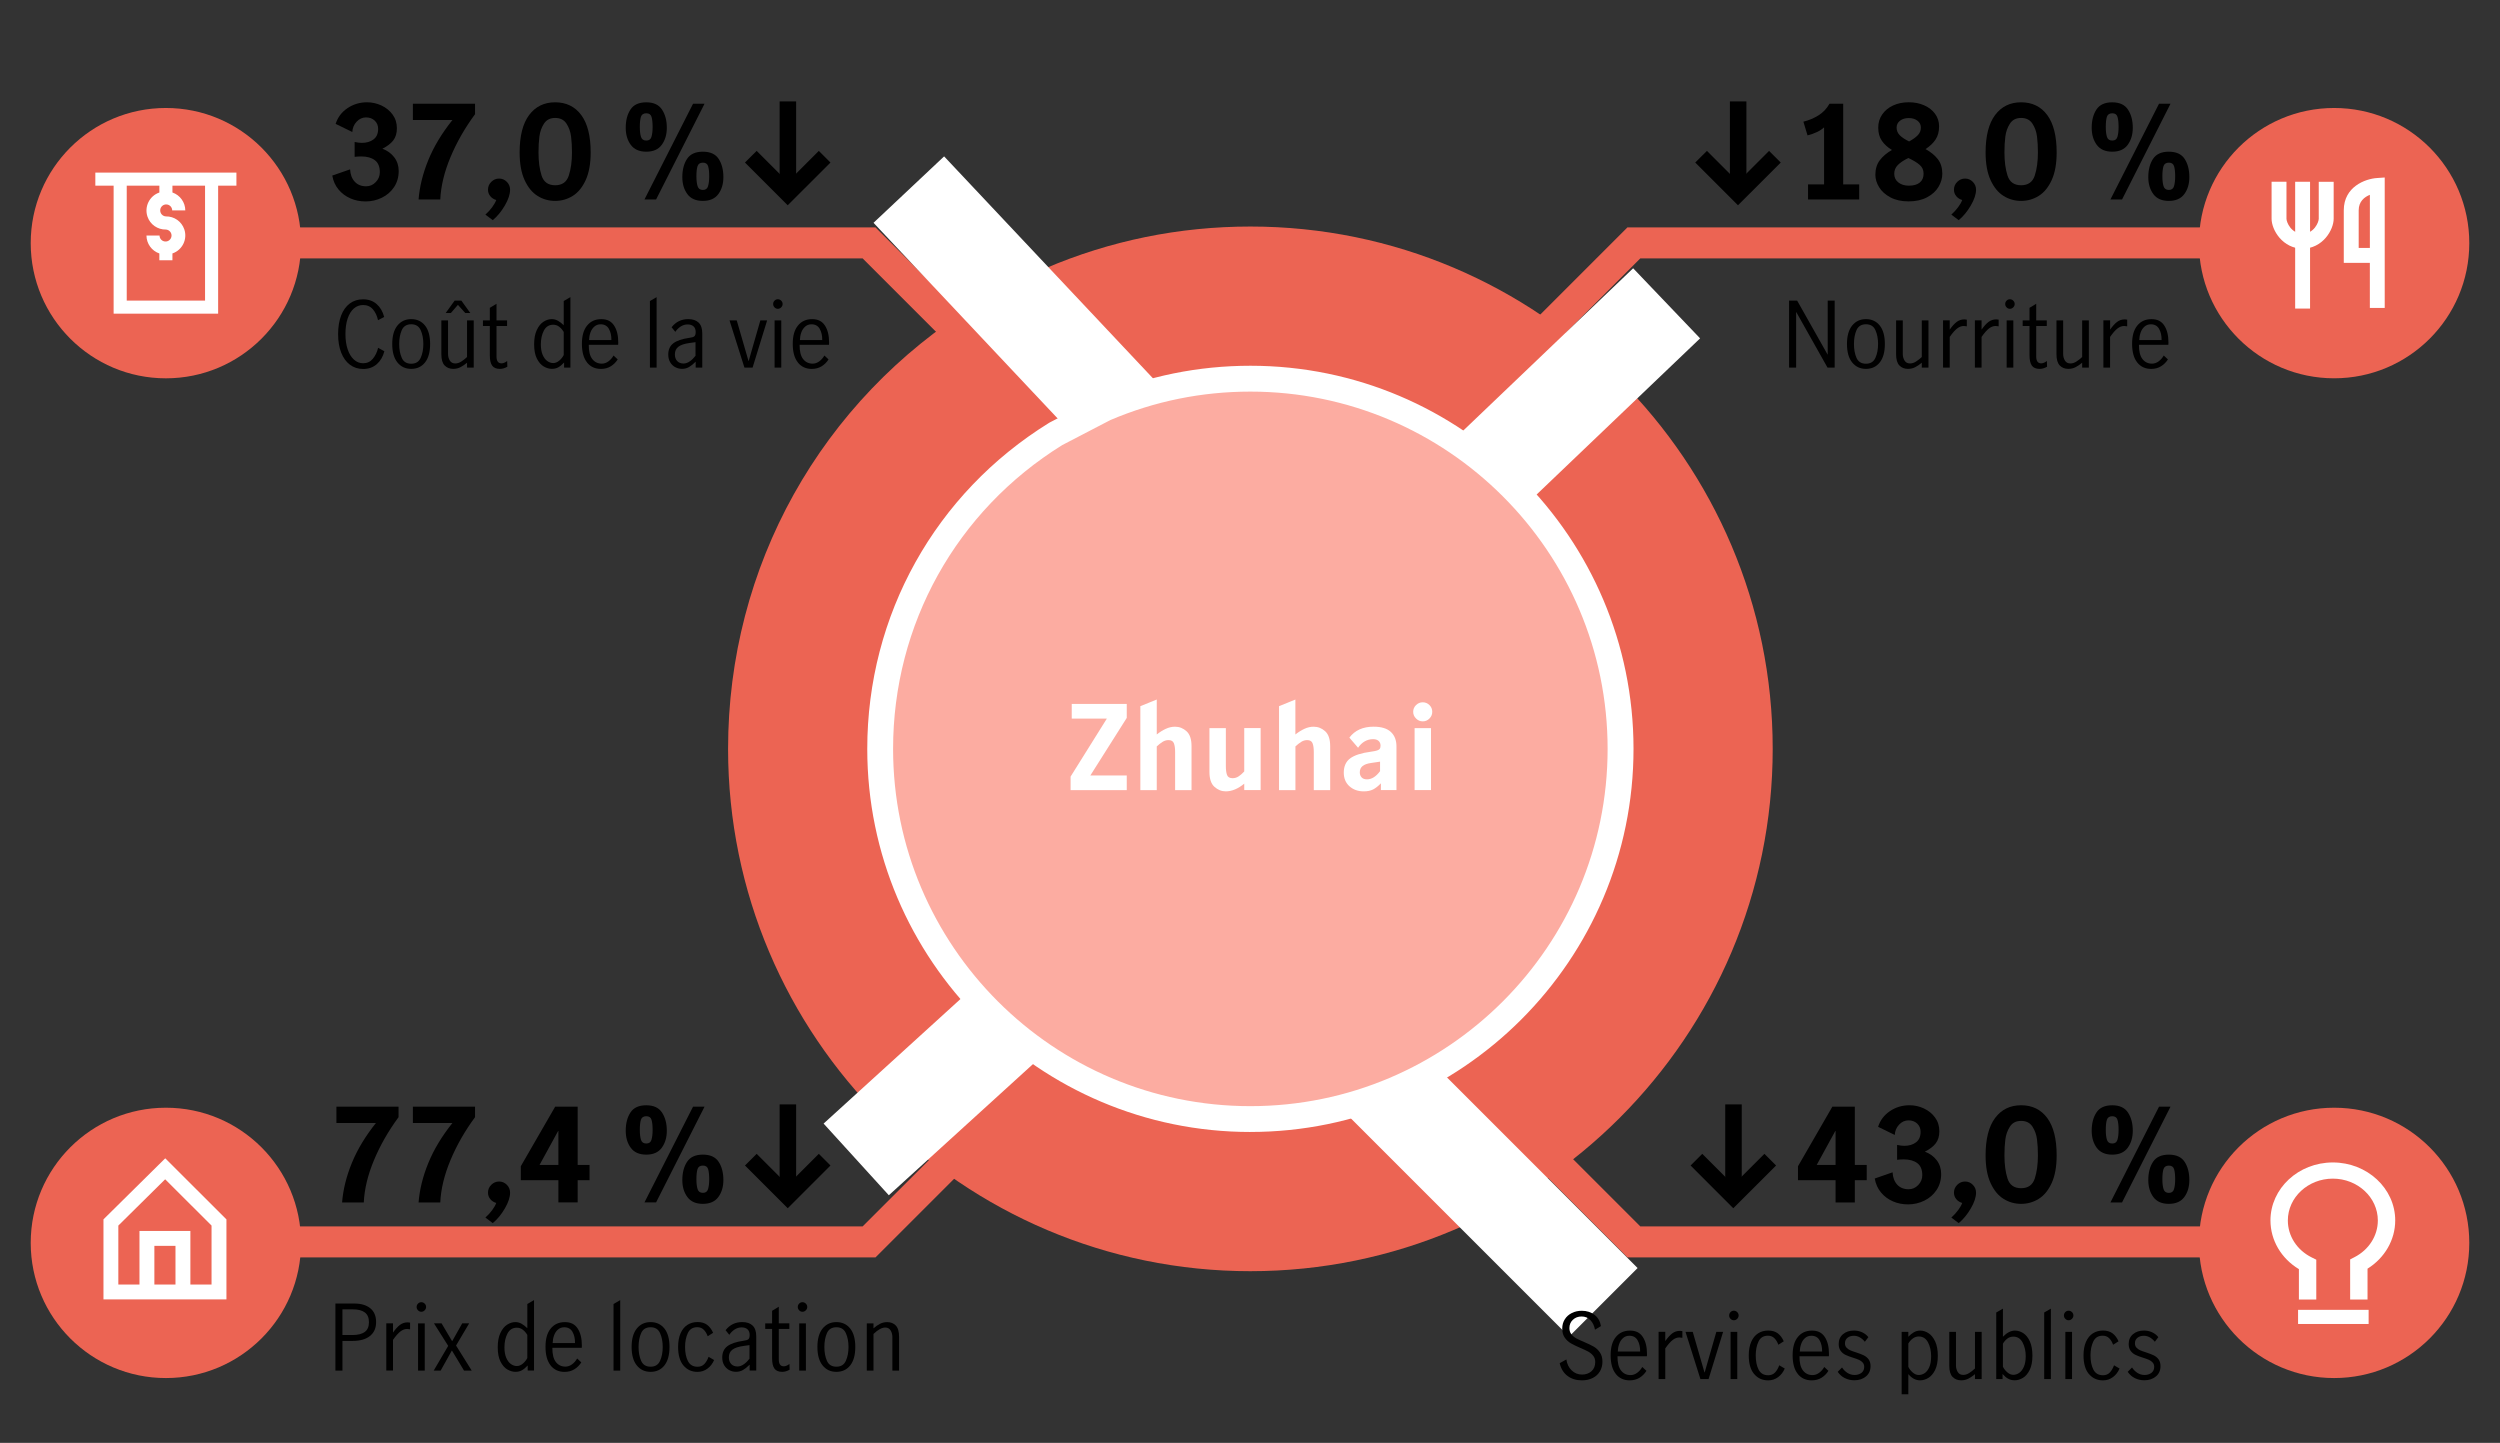<?xml version="1.0" encoding="UTF-8"?><svg id="Chart_4" xmlns="http://www.w3.org/2000/svg" viewBox="0 0 1024 591"><rect x="0" y="0" width="1024" height="591" fill="#333333" stroke="none"/><defs><style>.cls-1{fill:none;}.cls-2{fill:#ec6453;}.cls-3{fill:#fff;}.cls-4{fill:#fcaca1;}</style></defs><path class="cls-2" d="m512.16,520.68c-117.97,0-213.94-95.98-213.94-213.95,0-74.64,37.93-142.68,101.46-182.01l2.5-1.42,25.92-13.35c26.62-11.39,54.9-17.16,84.06-17.16,117.97,0,213.94,95.97,213.94,213.94s-95.97,213.95-213.94,213.95Zm-73.18-329.89c-40.04,25.32-63.91,68.57-63.91,115.94,0,75.59,61.5,137.09,137.09,137.09s137.09-61.5,137.09-137.09-61.5-137.09-137.09-137.09c-18.25,0-35.93,3.51-52.58,10.44l-20.6,10.71Z"/><polygon class="cls-2" points="423.37 175.87 353.35 105.85 68.22 105.85 68.22 93.14 358.61 93.14 432.36 166.89 423.37 175.87"/><polygon class="cls-2" points="358.61 515.03 68.22 515.03 68.22 502.32 353.35 502.32 422.4 433.27 431.39 442.25 358.61 515.03"/><polygon class="cls-2" points="956.99 515.03 666.59 515.03 593.82 442.25 602.8 433.27 671.85 502.32 956.99 502.32 956.99 515.03"/><polygon class="cls-2" points="602.8 174.9 593.82 165.91 666.59 93.14 956.99 93.14 956.99 105.85 671.85 105.85 602.8 174.9"/><rect class="cls-3" x="408.03" y="55.62" width="39.7" height="162.33" transform="translate(22.53 330.38) rotate(-43.26)"/><rect class="cls-3" x="328.5" y="397.7" width="170.57" height="39.7" transform="translate(-173.28 387.15) rotate(-42.3)"/><rect class="cls-3" x="579.94" y="395.98" width="39.7" height="161.03" transform="translate(-161.26 563.68) rotate(-45)"/><path d="m143.33,149.39c-1.54-1.16-2.74-2.81-3.58-4.96-.84-2.15-1.26-4.67-1.26-7.56s.41-5.48,1.24-7.63c.83-2.15,2.01-3.79,3.54-4.93,1.53-1.14,3.35-1.71,5.45-1.71,2.22,0,4.08.65,5.56,1.95s2.51,3.06,3.08,5.28l-2.52,1.33c-.4-1.83-1.1-3.32-2.11-4.48-1.01-1.16-2.35-1.74-4-1.74-1.43,0-2.69.47-3.78,1.41-1.09.94-1.93,2.31-2.54,4.09-.61,1.79-.91,3.93-.91,6.43,0,2.35.3,4.42.91,6.22.6,1.8,1.46,3.2,2.56,4.2,1.1,1,2.35,1.5,3.76,1.5,1.63,0,2.96-.61,3.98-1.83,1.02-1.22,1.75-2.72,2.17-4.5l2.56,1.41c-.57,2.2-1.6,3.96-3.09,5.28-1.5,1.32-3.36,1.98-5.61,1.98-2.05,0-3.85-.58-5.39-1.74Z"/><path d="m162.79,148.46c-1.42-1.75-2.13-4.27-2.13-7.56s.71-5.8,2.13-7.56c1.42-1.75,3.3-2.63,5.65-2.63s4.25.88,5.65,2.63c1.39,1.75,2.09,4.27,2.09,7.56s-.7,5.8-2.09,7.56c-1.4,1.75-3.28,2.63-5.65,2.63s-4.23-.88-5.65-2.63Zm9.52-1.89c.73-1.6,1.09-3.5,1.09-5.67s-.36-4.06-1.09-5.67-2.02-2.41-3.87-2.41-3.17.8-3.87,2.39c-.7,1.59-1.06,3.49-1.06,5.69s.35,4.09,1.06,5.69c.7,1.59,1.99,2.39,3.87,2.39s3.14-.8,3.87-2.41Z"/><path d="m182.13,149.7c-.9-.93-1.35-2.46-1.35-4.61v-13.86h2.74v13.78c0,.99.24,1.88.72,2.67.48.79,1.23,1.19,2.24,1.19.82,0,1.62-.25,2.43-.76s1.6-1.13,2.39-1.87v-15.01h2.74v19.34h-2.74v-2c-.91.76-1.82,1.38-2.7,1.83-.89.46-1.88.69-2.96.69-1.43,0-2.6-.46-3.5-1.39Zm4.09-26.58h2.74l3.67,5.08h-2.07l-3-3.33-2.89,3.33h-2.11l3.67-5.08Z"/><path d="m201.61,149.78c-.66-.88-.98-2.3-.98-4.28v-11.97h-2.82v-2.29h2.82v-5.15l2.74-1.67v6.82h4.33v2.29h-4.33v12.49c0,1.88.68,2.81,2.04,2.81.72,0,1.49-.32,2.33-.96l.07,2.34c-.99.59-2.01.89-3.08.89-1.43,0-2.48-.44-3.13-1.32Z"/><path d="m222.71,150.11c-1.11-.65-2.04-1.73-2.8-3.22-.75-1.5-1.13-3.44-1.13-5.84s.36-4.3,1.08-5.85c.72-1.56,1.63-2.69,2.74-3.41,1.11-.72,2.25-1.08,3.41-1.08.89,0,1.74.23,2.54.68s1.59,1.07,2.35,1.83v-9.93l2.74-1.59v28.86h-2.59v-2.08c-.79.87-1.57,1.51-2.34,1.95-.76.43-1.65.65-2.67.65-1.11,0-2.22-.33-3.34-.98Zm6.36-2.39c.78-.67,1.39-1.43,1.83-2.3v-9.45c-.52-.87-1.14-1.58-1.85-2.13-.72-.56-1.53-.83-2.44-.83-1.73,0-3.01.8-3.84,2.39-.83,1.59-1.24,3.49-1.24,5.69,0,1.65.24,3.06.72,4.2.48,1.15,1.11,2.01,1.89,2.57.78.57,1.6.85,2.46.85s1.69-.33,2.46-1Z"/><path d="m240.46,148.46c-1.41-1.75-2.11-4.3-2.11-7.63s.71-5.73,2.13-7.48c1.42-1.75,3.35-2.63,5.8-2.63s4.09.87,5.24,2.61c1.15,1.74,1.72,4.07,1.72,6.98,0,.4-.01.7-.04.93h-12.04c-.02,2.62.45,4.56,1.43,5.82.98,1.26,2.28,1.89,3.91,1.89.96,0,1.87-.32,2.72-.94.85-.63,1.55-1.43,2.09-2.39l1.7,1.59c-.72,1.16-1.66,2.1-2.82,2.82-1.16.72-2.51,1.08-4.04,1.08-2.4,0-4.3-.88-5.71-2.63Zm8.93-13.78c-.72-1.24-1.84-1.85-3.37-1.85-1.01,0-1.88.32-2.59.95-.72.63-1.25,1.44-1.59,2.43-.35.99-.53,2.01-.56,3.08h9.15c.02-1.83-.32-3.36-1.04-4.6Z"/><path d="m266.21,123.3l2.74-1.59v28.86h-2.74v-27.27Z"/><path d="m276.56,150.39c-.85-.47-1.54-1.14-2.06-2.02s-.78-1.92-.78-3.13c0-2.03.69-3.57,2.08-4.63,1.38-1.06,3.56-1.8,6.52-2.23,1.06-.12,1.77-.34,2.11-.65.35-.31.52-.9.52-1.76,0-1.01-.3-1.78-.89-2.3-.59-.52-1.4-.78-2.41-.78s-1.96.28-2.84.85c-.88.57-1.61,1.3-2.2,2.19l-1.52-1.89c1.73-2.22,4-3.33,6.82-3.33,1.85,0,3.27.48,4.26,1.44.99.96,1.48,2.42,1.48,4.37v14.04h-2.7v-2.41c-.96.96-1.87,1.69-2.72,2.19-.85.49-1.81.74-2.87.74s-1.94-.24-2.8-.71Zm6-2.39c.85-.6,1.62-1.36,2.32-2.28v-5.56h-.07l-2.37.33c-2.1.29-3.63.81-4.58,1.54-.95.73-1.43,1.77-1.43,3.13,0,1.14.32,2.04.94,2.72.63.68,1.5,1.02,2.61,1.02.86,0,1.72-.3,2.58-.91Z"/><path d="m298.81,131.23h2.96l4.82,16.63h.07l4.78-16.63h2.78l-5.96,19.34h-3.34l-6.11-19.34Z"/><path d="m317.25,125.9c-.38-.4-.57-.85-.57-1.37,0-.54.19-1.01.57-1.39.38-.38.83-.57,1.35-.57s.98.19,1.37.57c.39.38.59.85.59,1.39s-.2.97-.59,1.37c-.4.4-.85.59-1.37.59s-.97-.2-1.35-.59Zm.02,5.34h2.74v19.34h-2.74v-19.34Z"/><path d="m326.82,148.46c-1.41-1.75-2.11-4.3-2.11-7.63s.71-5.73,2.13-7.48c1.42-1.75,3.35-2.63,5.8-2.63s4.09.87,5.24,2.61c1.15,1.74,1.72,4.07,1.72,6.98,0,.4-.01.7-.04.93h-12.04c-.02,2.62.45,4.56,1.43,5.82.98,1.26,2.28,1.89,3.91,1.89.96,0,1.87-.32,2.72-.94.85-.63,1.55-1.43,2.09-2.39l1.7,1.59c-.72,1.16-1.66,2.1-2.82,2.82-1.16.72-2.51,1.08-4.04,1.08-2.4,0-4.3-.88-5.71-2.63Zm8.93-13.78c-.72-1.24-1.84-1.85-3.37-1.85-1.01,0-1.88.32-2.59.95-.72.63-1.25,1.44-1.59,2.43-.35.99-.53,2.01-.56,3.08h9.15c.02-1.83-.32-3.36-1.04-4.6Z"/><path d="m145.19,533.93c2.72,0,4.87.64,6.47,1.93,1.59,1.29,2.39,3.18,2.39,5.67s-.84,4.34-2.52,5.69c-1.68,1.35-4.05,2.02-7.11,2.02h-4.15v12.15h-2.89v-27.45h7.82Zm4.21,11.64c1.15-.84,1.72-2.17,1.72-4s-.56-3.13-1.67-3.98c-1.11-.85-2.76-1.28-4.93-1.28h-4.26v10.52h4.04c2.25,0,3.95-.42,5.1-1.26Z"/><path d="m160.97,542.05v3.78c.99-1.41,1.94-2.46,2.85-3.15.91-.69,1.98-1.04,3.19-1.04.32,0,.64.04.96.11v2.74c-.49-.1-.9-.15-1.22-.15-.94,0-1.85.34-2.74,1.02s-1.9,1.83-3.04,3.46v12.56h-2.74v-19.34h2.74Z"/><path d="m171.22,536.71c-.38-.4-.57-.85-.57-1.37,0-.54.19-1.01.57-1.39.38-.38.83-.57,1.35-.57s.98.19,1.37.57c.39.38.59.85.59,1.39s-.2.97-.59,1.37c-.4.4-.85.59-1.37.59s-.97-.2-1.35-.59Zm.02,5.34h2.74v19.34h-2.74v-19.34Z"/><path d="m186.8,551.13l6.41,10.26h-3.15l-4.93-8.19h-.07l-4.56,8.19h-2.85l5.93-10.12-5.82-9.22h3.11l4.3,7.26h.07l4.08-7.26h2.85l-5.37,9.08Z"/><path d="m207.8,560.93c-1.11-.65-2.04-1.73-2.8-3.22-.75-1.5-1.13-3.44-1.13-5.84s.36-4.3,1.08-5.85c.72-1.56,1.63-2.69,2.74-3.41,1.11-.72,2.25-1.08,3.41-1.08.89,0,1.74.23,2.54.68s1.59,1.07,2.35,1.83v-9.93l2.74-1.59v28.86h-2.59v-2.08c-.79.87-1.57,1.51-2.34,1.95-.76.43-1.65.65-2.67.65-1.11,0-2.22-.33-3.34-.98Zm6.36-2.39c.78-.67,1.39-1.43,1.83-2.3v-9.45c-.52-.87-1.14-1.58-1.85-2.13-.72-.56-1.53-.83-2.44-.83-1.73,0-3.01.8-3.84,2.39-.83,1.59-1.24,3.49-1.24,5.69,0,1.65.24,3.06.72,4.2.48,1.15,1.11,2.01,1.89,2.57.78.57,1.6.85,2.46.85s1.69-.33,2.46-1Z"/><path d="m225.55,559.28c-1.41-1.75-2.11-4.3-2.11-7.63s.71-5.73,2.13-7.48c1.42-1.75,3.35-2.63,5.8-2.63s4.09.87,5.24,2.61c1.15,1.74,1.72,4.07,1.72,6.98,0,.4-.01.7-.04.93h-12.04c-.02,2.62.45,4.56,1.43,5.82.98,1.26,2.28,1.89,3.91,1.89.96,0,1.87-.32,2.72-.94.85-.63,1.55-1.43,2.09-2.39l1.7,1.59c-.72,1.16-1.66,2.1-2.82,2.82-1.16.72-2.51,1.08-4.04,1.08-2.4,0-4.3-.88-5.71-2.63Zm8.93-13.78c-.72-1.24-1.84-1.85-3.37-1.85-1.01,0-1.88.32-2.59.95-.72.63-1.25,1.44-1.59,2.43-.35.99-.53,2.01-.56,3.08h9.15c.02-1.83-.32-3.36-1.04-4.6Z"/><path d="m251.3,534.12l2.74-1.59v28.86h-2.74v-27.27Z"/><path d="m260.84,559.28c-1.42-1.75-2.13-4.27-2.13-7.56s.71-5.8,2.13-7.56c1.42-1.75,3.3-2.63,5.65-2.63s4.25.88,5.65,2.63c1.39,1.75,2.09,4.27,2.09,7.56s-.7,5.8-2.09,7.56c-1.4,1.75-3.28,2.63-5.65,2.63s-4.23-.88-5.65-2.63Zm9.52-1.89c.73-1.6,1.09-3.5,1.09-5.67s-.36-4.06-1.09-5.67-2.02-2.41-3.87-2.41-3.17.8-3.87,2.39c-.7,1.59-1.06,3.49-1.06,5.69s.35,4.09,1.06,5.69c.7,1.59,1.99,2.39,3.87,2.39s3.14-.8,3.87-2.41Z"/><path d="m279.94,559.31c-1.46-1.75-2.19-4.29-2.19-7.6,0-2.17.33-4.02,1-5.56s1.6-2.69,2.8-3.47c1.2-.78,2.59-1.17,4.17-1.17s2.92.38,3.93,1.15c1.01.77,1.83,1.85,2.44,3.26l-2.22,1.41c-.37-1.06-.9-1.95-1.59-2.65-.69-.71-1.58-1.06-2.67-1.06-1.83,0-3.12.8-3.87,2.41s-1.13,3.49-1.13,5.67c0,2.35.39,4.29,1.18,5.82.79,1.53,2.1,2.3,3.93,2.3,1.16,0,2.09-.38,2.8-1.13.7-.75,1.28-1.74,1.72-2.95l2.26,1.33c-.62,1.46-1.52,2.63-2.72,3.52s-2.55,1.33-4.06,1.33c-2.4,0-4.32-.88-5.78-2.63Z"/><path d="m298.67,561.2c-.85-.47-1.54-1.14-2.06-2.02s-.78-1.92-.78-3.13c0-2.03.69-3.57,2.08-4.63,1.38-1.06,3.56-1.8,6.52-2.23,1.06-.12,1.77-.34,2.11-.65.35-.31.52-.9.52-1.76,0-1.01-.3-1.78-.89-2.3-.59-.52-1.4-.78-2.41-.78s-1.96.28-2.84.85c-.88.57-1.61,1.3-2.2,2.19l-1.52-1.89c1.73-2.22,4-3.33,6.82-3.33,1.85,0,3.27.48,4.26,1.44.99.96,1.48,2.42,1.48,4.37v14.04h-2.7v-2.41c-.96.96-1.87,1.69-2.72,2.19-.85.49-1.81.74-2.87.74s-1.94-.24-2.8-.71Zm6-2.39c.85-.6,1.62-1.36,2.32-2.28v-5.56h-.07l-2.37.33c-2.1.29-3.63.81-4.58,1.54-.95.73-1.43,1.77-1.43,3.13,0,1.14.32,2.04.94,2.72.63.68,1.5,1.02,2.61,1.02.86,0,1.72-.3,2.58-.91Z"/><path d="m317.23,560.59c-.66-.88-.98-2.3-.98-4.28v-11.97h-2.82v-2.29h2.82v-5.15l2.74-1.67v6.82h4.33v2.29h-4.33v12.49c0,1.88.68,2.81,2.04,2.81.72,0,1.49-.32,2.33-.96l.07,2.34c-.99.59-2.01.89-3.08.89-1.43,0-2.48-.44-3.13-1.32Z"/><path d="m327.34,536.71c-.38-.4-.57-.85-.57-1.37,0-.54.19-1.01.57-1.39.38-.38.83-.57,1.35-.57s.98.19,1.37.57c.39.38.59.85.59,1.39s-.2.97-.59,1.37c-.4.4-.85.59-1.37.59s-.97-.2-1.35-.59Zm.02,5.34h2.74v19.34h-2.74v-19.34Z"/><path d="m336.94,559.28c-1.42-1.75-2.13-4.27-2.13-7.56s.71-5.8,2.13-7.56c1.42-1.75,3.3-2.63,5.65-2.63s4.25.88,5.65,2.63c1.39,1.75,2.09,4.27,2.09,7.56s-.7,5.8-2.09,7.56c-1.4,1.75-3.28,2.63-5.65,2.63s-4.23-.88-5.65-2.63Zm9.52-1.89c.73-1.6,1.09-3.5,1.09-5.67s-.36-4.06-1.09-5.67-2.02-2.41-3.87-2.41-3.17.8-3.87,2.39c-.7,1.59-1.06,3.49-1.06,5.69s.35,4.09,1.06,5.69c.7,1.59,1.99,2.39,3.87,2.39s3.14-.8,3.87-2.41Z"/><path d="m357.78,542.05v2.04c.86-.76,1.75-1.38,2.65-1.85.9-.47,1.9-.7,2.98-.7,1.43,0,2.6.46,3.5,1.39.9.93,1.35,2.48,1.35,4.65v13.82h-2.74v-13.75c0-1.01-.24-1.91-.72-2.7-.48-.79-1.22-1.19-2.2-1.19-1.38,0-2.99.88-4.82,2.63v15.01h-2.74v-19.34h2.74Z"/><path d="m732.81,123.12h3.3l12.45,22.08h.07v-22.08h2.85v27.45h-2.93l-12.78-22.71h-.07v22.71h-2.89v-27.45Z"/><path d="m758.65,148.46c-1.42-1.75-2.13-4.27-2.13-7.56s.71-5.8,2.13-7.56c1.42-1.75,3.3-2.63,5.65-2.63s4.25.88,5.65,2.63c1.39,1.75,2.09,4.27,2.09,7.56s-.7,5.8-2.09,7.56c-1.4,1.75-3.28,2.63-5.65,2.63s-4.23-.88-5.65-2.63Zm9.52-1.89c.73-1.6,1.09-3.5,1.09-5.67s-.36-4.06-1.09-5.67-2.02-2.41-3.87-2.41-3.17.8-3.87,2.39c-.7,1.59-1.05,3.49-1.05,5.69s.35,4.09,1.05,5.69c.71,1.59,2,2.39,3.87,2.39s3.14-.8,3.87-2.41Z"/><path d="m777.99,149.7c-.9-.93-1.35-2.46-1.35-4.61v-13.86h2.74v13.78c0,.99.24,1.88.72,2.67.48.79,1.23,1.19,2.24,1.19.81,0,1.62-.25,2.43-.76.8-.51,1.6-1.13,2.39-1.87v-15.01h2.74v19.34h-2.74v-2c-.91.76-1.81,1.38-2.7,1.83-.89.46-1.88.69-2.96.69-1.43,0-2.6-.46-3.5-1.39Z"/><path d="m798.61,131.23v3.78c.99-1.41,1.94-2.46,2.85-3.15.91-.69,1.98-1.04,3.19-1.04.32,0,.64.04.96.11v2.74c-.49-.1-.9-.15-1.22-.15-.94,0-1.85.34-2.74,1.02s-1.9,1.83-3.04,3.46v12.56h-2.74v-19.34h2.74Z"/><path d="m811.65,131.23v3.78c.99-1.41,1.94-2.46,2.85-3.15.91-.69,1.98-1.04,3.19-1.04.32,0,.64.04.96.11v2.74c-.49-.1-.9-.15-1.22-.15-.94,0-1.85.34-2.74,1.02s-1.9,1.83-3.04,3.46v12.56h-2.74v-19.34h2.74Z"/><path d="m821.9,125.9c-.38-.4-.57-.85-.57-1.37,0-.54.19-1.01.57-1.39s.83-.57,1.35-.57.98.19,1.37.57c.39.38.59.85.59,1.39s-.2.97-.59,1.37c-.4.4-.85.59-1.37.59s-.97-.2-1.35-.59Zm.02,5.34h2.74v19.34h-2.74v-19.34Z"/><path d="m832.27,149.78c-.65-.88-.98-2.3-.98-4.28v-11.97h-2.81v-2.29h2.81v-5.15l2.74-1.67v6.82h4.33v2.29h-4.33v12.49c0,1.88.68,2.81,2.04,2.81.72,0,1.49-.32,2.33-.96l.07,2.34c-.99.59-2.01.89-3.08.89-1.43,0-2.48-.44-3.13-1.32Z"/><path d="m843.68,149.7c-.9-.93-1.35-2.46-1.35-4.61v-13.86h2.74v13.78c0,.99.24,1.88.72,2.67.48.79,1.23,1.19,2.24,1.19.81,0,1.62-.25,2.43-.76.8-.51,1.6-1.13,2.39-1.87v-15.01h2.74v19.34h-2.74v-2c-.91.76-1.82,1.38-2.71,1.83-.89.46-1.88.69-2.96.69-1.43,0-2.6-.46-3.5-1.39Z"/><path d="m864.3,131.23v3.78c.99-1.41,1.94-2.46,2.85-3.15.91-.69,1.97-1.04,3.19-1.04.32,0,.64.04.96.11v2.74c-.5-.1-.9-.15-1.23-.15-.94,0-1.85.34-2.74,1.02s-1.9,1.83-3.04,3.46v12.56h-2.74v-19.34h2.74Z"/><path d="m875.42,148.46c-1.41-1.75-2.11-4.3-2.11-7.63s.71-5.73,2.13-7.48c1.42-1.75,3.35-2.63,5.8-2.63s4.09.87,5.24,2.61c1.15,1.74,1.72,4.07,1.72,6.98,0,.4-.01.7-.04.93h-12.04c-.03,2.62.45,4.56,1.43,5.82.97,1.26,2.28,1.89,3.91,1.89.96,0,1.87-.32,2.72-.94.85-.63,1.55-1.43,2.09-2.39l1.71,1.59c-.72,1.16-1.66,2.1-2.82,2.82s-2.51,1.08-4.04,1.08c-2.4,0-4.3-.88-5.7-2.63Zm8.93-13.78c-.72-1.24-1.84-1.85-3.37-1.85-1.01,0-1.88.32-2.59.95-.72.63-1.25,1.44-1.59,2.43-.35.99-.53,2.01-.56,3.08h9.15c.02-1.83-.32-3.36-1.04-4.6Z"/><path d="m642.04,563.57c-1.61-1.21-2.67-2.95-3.19-5.22l2.74-1.52c.25,1.83.96,3.32,2.15,4.47,1.19,1.15,2.61,1.72,4.26,1.72,1.56,0,2.85-.46,3.87-1.37,1.02-.91,1.54-2.17,1.54-3.78,0-.99-.27-1.83-.81-2.52-.55-.69-1.22-1.26-2.02-1.71-.8-.44-1.88-.95-3.24-1.52-1.61-.69-2.9-1.32-3.89-1.89-.99-.57-1.83-1.34-2.52-2.32-.69-.97-1.04-2.2-1.04-3.69s.35-2.74,1.06-3.85c.7-1.11,1.67-1.97,2.89-2.57,1.22-.61,2.57-.91,4.06-.91,2.05,0,3.79.56,5.22,1.67,1.43,1.11,2.31,2.64,2.63,4.6l-2.44,1.48c-.3-1.61-.92-2.91-1.87-3.91s-2.16-1.5-3.61-1.5-2.62.45-3.57,1.34-1.43,2.02-1.43,3.41c0,.99.26,1.83.8,2.52.53.69,1.2,1.26,2,1.69.8.43,1.88.93,3.24,1.5,1.63.69,2.94,1.32,3.93,1.89.99.57,1.83,1.36,2.52,2.37s1.04,2.27,1.04,3.78-.34,2.8-1.02,3.96-1.65,2.07-2.93,2.72c-1.27.65-2.76.98-4.47.98-2.32,0-4.29-.6-5.89-1.82Z"/><path d="m661.83,562.75c-1.41-1.75-2.11-4.3-2.11-7.63s.71-5.73,2.13-7.48c1.42-1.75,3.35-2.63,5.8-2.63s4.09.87,5.24,2.61c1.15,1.74,1.72,4.07,1.72,6.98,0,.4-.01.7-.04.93h-12.04c-.03,2.62.45,4.56,1.43,5.82.97,1.26,2.28,1.89,3.91,1.89.96,0,1.87-.32,2.72-.94.85-.63,1.55-1.43,2.09-2.39l1.7,1.59c-.72,1.16-1.65,2.1-2.81,2.82-1.16.72-2.51,1.08-4.04,1.08-2.4,0-4.3-.88-5.71-2.63Zm8.93-13.78c-.72-1.24-1.84-1.85-3.37-1.85-1.01,0-1.88.32-2.59.95-.72.63-1.25,1.44-1.59,2.43-.35.99-.53,2.01-.56,3.08h9.15c.02-1.83-.32-3.36-1.04-4.6Z"/><path d="m682.1,545.53v3.78c.99-1.41,1.94-2.46,2.85-3.15.91-.69,1.97-1.04,3.19-1.04.32,0,.64.04.96.11v2.74c-.49-.1-.9-.15-1.22-.15-.94,0-1.85.34-2.74,1.02s-1.9,1.83-3.04,3.46v12.56h-2.74v-19.34h2.74Z"/><path d="m690.39,545.53h2.96l4.81,16.63h.07l4.78-16.63h2.78l-5.96,19.34h-3.34l-6.11-19.34Z"/><path d="m708.83,540.19c-.38-.4-.57-.85-.57-1.37,0-.54.19-1.01.57-1.39s.83-.57,1.35-.57.98.19,1.37.57c.39.38.59.85.59,1.39s-.2.97-.59,1.37c-.4.4-.85.59-1.37.59s-.97-.2-1.35-.59Zm.02,5.34h2.74v19.34h-2.74v-19.34Z"/><path d="m718.48,562.79c-1.46-1.75-2.19-4.29-2.19-7.6,0-2.17.33-4.02,1-5.56s1.6-2.69,2.8-3.47c1.2-.78,2.59-1.17,4.17-1.17s2.92.38,3.93,1.15c1.01.77,1.83,1.85,2.44,3.26l-2.22,1.41c-.37-1.06-.9-1.95-1.59-2.65-.69-.71-1.58-1.06-2.67-1.06-1.83,0-3.12.8-3.87,2.41-.75,1.6-1.13,3.49-1.13,5.67,0,2.35.39,4.29,1.18,5.82.79,1.53,2.1,2.3,3.93,2.3,1.16,0,2.09-.38,2.8-1.13.71-.75,1.28-1.74,1.72-2.95l2.26,1.33c-.62,1.46-1.52,2.63-2.72,3.52-1.2.89-2.55,1.33-4.06,1.33-2.4,0-4.32-.88-5.78-2.63Z"/><path d="m736.37,562.75c-1.41-1.75-2.11-4.3-2.11-7.63s.71-5.73,2.13-7.48c1.42-1.75,3.35-2.63,5.8-2.63s4.09.87,5.24,2.61c1.15,1.74,1.72,4.07,1.72,6.98,0,.4-.01.7-.04.93h-12.04c-.03,2.62.45,4.56,1.43,5.82.97,1.26,2.28,1.89,3.91,1.89.96,0,1.87-.32,2.72-.94.85-.63,1.55-1.43,2.09-2.39l1.7,1.59c-.72,1.16-1.65,2.1-2.81,2.82-1.16.72-2.51,1.08-4.04,1.08-2.4,0-4.3-.88-5.71-2.63Zm8.93-13.78c-.72-1.24-1.84-1.85-3.37-1.85-1.01,0-1.88.32-2.59.95-.72.63-1.25,1.44-1.59,2.43-.35.99-.53,2.01-.56,3.08h9.15c.02-1.83-.32-3.36-1.04-4.6Z"/><path d="m755.68,564.51c-1.16-.58-2.15-1.45-2.96-2.61l1.78-1.78c.59.91,1.33,1.65,2.22,2.22s1.87.85,2.93.85,2.04-.29,2.8-.87c.75-.58,1.13-1.39,1.13-2.43,0-.72-.2-1.31-.61-1.78-.41-.47-.91-.84-1.52-1.11s-1.43-.57-2.47-.89c-1.26-.4-2.28-.78-3.05-1.15-.78-.37-1.44-.91-1.98-1.63-.55-.72-.82-1.66-.82-2.82,0-1.7.59-3.05,1.78-4.04,1.18-.99,2.68-1.48,4.48-1.48,1.19,0,2.29.24,3.32.7,1.03.47,1.88,1.14,2.58,2l-1.44,1.89c-1.34-1.63-2.84-2.45-4.52-2.45-1.04,0-1.9.27-2.59.82-.69.54-1.04,1.3-1.04,2.26,0,.72.2,1.31.61,1.76.41.46.91.82,1.52,1.09s1.43.57,2.46.89c1.28.42,2.32.82,3.09,1.19s1.44.91,1.98,1.63.82,1.65.82,2.81c0,1.75-.63,3.16-1.87,4.2-1.25,1.05-2.84,1.58-4.76,1.58-1.41,0-2.69-.29-3.85-.87Z"/><path d="m781.65,545.53v2c.76-.79,1.53-1.41,2.3-1.85s1.63-.67,2.59-.67c1.16,0,2.29.36,3.39,1.08,1.1.72,2.01,1.85,2.72,3.39.72,1.55,1.08,3.5,1.08,5.87s-.38,4.34-1.13,5.84c-.75,1.49-1.68,2.57-2.78,3.22-1.1.65-2.22.98-3.35.98-1.8,0-3.41-.85-4.82-2.56v8.26h-2.74v-25.56h2.74Zm6.67,16.93c.76-.49,1.4-1.32,1.91-2.46.51-1.15.76-2.65.76-4.5,0-2.17-.43-4.06-1.28-5.67-.85-1.61-2.12-2.41-3.8-2.41-.87,0-1.67.27-2.41.81s-1.36,1.24-1.85,2.08v9.56c.44.89,1.06,1.67,1.83,2.33s1.59,1,2.43,1,1.64-.25,2.41-.74Z"/><path d="m799.78,563.99c-.9-.93-1.35-2.46-1.35-4.61v-13.86h2.74v13.78c0,.99.24,1.88.72,2.67.48.79,1.23,1.19,2.24,1.19.81,0,1.62-.25,2.43-.76.8-.51,1.6-1.13,2.39-1.87v-15.01h2.74v19.34h-2.74v-2c-.91.76-1.81,1.38-2.7,1.83-.89.46-1.88.69-2.96.69-1.43,0-2.6-.46-3.5-1.39Z"/><path d="m822.53,564.72c-.78-.44-1.54-1.09-2.28-1.93v2.08h-2.59v-27.27l2.74-1.59v11.52c1.63-1.68,3.27-2.52,4.93-2.52,1.18,0,2.32.35,3.41,1.05,1.09.71,1.98,1.83,2.69,3.37.7,1.54,1.05,3.5,1.05,5.87s-.37,4.35-1.13,5.85c-.75,1.51-1.68,2.59-2.78,3.24s-2.22.98-3.35.98c-1.01,0-1.91-.22-2.69-.67Zm4.56-2.41c.78-.54,1.41-1.39,1.91-2.54.49-1.15.74-2.58.74-4.28,0-2.12-.43-3.99-1.28-5.6-.85-1.6-2.12-2.41-3.8-2.41-.91,0-1.73.27-2.46.82s-1.33,1.24-1.8,2.08v9.45c.44.87,1.05,1.63,1.83,2.3.78.67,1.59,1,2.43,1s1.65-.27,2.43-.81Z"/><path d="m837.3,537.6l2.74-1.59v28.86h-2.74v-27.27Z"/><path d="m845.95,540.19c-.39-.4-.57-.85-.57-1.37,0-.54.19-1.01.57-1.39.38-.38.83-.57,1.35-.57s.97.19,1.37.57.59.85.59,1.39-.2.97-.59,1.37-.85.59-1.37.59-.97-.2-1.35-.59Zm.02,5.34h2.74v19.34h-2.74v-19.34Z"/><path d="m855.6,562.79c-1.46-1.75-2.19-4.29-2.19-7.6,0-2.17.33-4.02,1-5.56.67-1.53,1.6-2.69,2.8-3.47,1.2-.78,2.59-1.17,4.17-1.17s2.91.38,3.93,1.15c1.01.77,1.83,1.85,2.44,3.26l-2.22,1.41c-.37-1.06-.9-1.95-1.59-2.65-.69-.71-1.58-1.06-2.67-1.06-1.83,0-3.12.8-3.87,2.41-.75,1.6-1.13,3.49-1.13,5.67,0,2.35.4,4.29,1.19,5.82.79,1.53,2.1,2.3,3.93,2.3,1.16,0,2.09-.38,2.8-1.13.7-.75,1.28-1.74,1.72-2.95l2.26,1.33c-.62,1.46-1.52,2.63-2.72,3.52-1.2.89-2.55,1.33-4.06,1.33-2.4,0-4.32-.88-5.78-2.63Z"/><path d="m874.46,564.51c-1.16-.58-2.15-1.45-2.96-2.61l1.78-1.78c.59.91,1.33,1.65,2.22,2.22s1.86.85,2.93.85,2.04-.29,2.8-.87c.75-.58,1.13-1.39,1.13-2.43,0-.72-.2-1.31-.61-1.78-.41-.47-.91-.84-1.52-1.11-.61-.27-1.43-.57-2.47-.89-1.26-.4-2.28-.78-3.05-1.15-.78-.37-1.44-.91-1.98-1.63-.55-.72-.82-1.66-.82-2.82,0-1.7.59-3.05,1.78-4.04,1.19-.99,2.68-1.48,4.48-1.48,1.19,0,2.29.24,3.32.7,1.02.47,1.88,1.14,2.57,2l-1.44,1.89c-1.33-1.63-2.84-2.45-4.52-2.45-1.04,0-1.9.27-2.59.82-.69.54-1.04,1.3-1.04,2.26,0,.72.2,1.31.61,1.76.41.46.91.82,1.52,1.09.6.27,1.43.57,2.46.89,1.28.42,2.32.82,3.09,1.19s1.44.91,1.98,1.63.81,1.65.81,2.81c0,1.75-.62,3.16-1.87,4.2-1.25,1.05-2.83,1.58-4.76,1.58-1.41,0-2.69-.29-3.85-.87Z"/><rect class="cls-3" x="559.74" y="153.64" width="142.65" height="39.7" transform="translate(54.92 483.97) rotate(-43.69)"/><rect x="319.34" y="41.54" width="6.76" height="37.02"/><polygon points="340.16 66.58 322.65 84.08 305.14 66.58 309.93 61.8 322.65 74.53 335.38 61.8 340.16 66.58"/><path d="m143.54,81.26c-1.92-.83-3.55-2.04-4.87-3.63s-2.18-3.49-2.57-5.72l7.3-2.54c.11,2.11.74,3.8,1.91,5.06s2.72,1.88,4.66,1.88c1.52,0,2.83-.57,3.94-1.72,1.11-1.14,1.67-2.49,1.67-4.05,0-2.26-.68-3.9-2.04-4.92s-3.2-1.54-5.53-1.54c-.88,0-1.8.05-2.75.16v-6.09c1.16.25,2.15.37,2.96.37,1.94,0,3.54-.48,4.79-1.43s1.88-2.38,1.88-4.29c0-1.38-.47-2.51-1.4-3.39-.94-.88-2.13-1.32-3.57-1.32s-2.77.59-3.86,1.77c-1.09,1.18-1.68,2.59-1.75,4.21l-6.83-3.33c.85-2.68,2.46-4.82,4.84-6.43,2.38-1.6,5.05-2.41,8.02-2.41,2.05,0,4,.43,5.88,1.3,1.87.87,3.39,2.1,4.58,3.71,1.18,1.61,1.77,3.48,1.77,5.64,0,2.01-.49,3.66-1.48,4.95-.99,1.29-2.47,2.42-4.45,3.41,2.05.78,3.67,1.96,4.87,3.55,1.2,1.59,1.8,3.46,1.8,5.61,0,2.47-.63,4.65-1.88,6.54-1.25,1.89-2.92,3.34-5,4.36s-4.3,1.54-6.67,1.54c-2.22,0-4.3-.41-6.22-1.24Z"/><path d="m175.45,65.53c2.24-5.48,5.53-10.94,9.87-16.38h-16.2v-6.67h25.46v4.29c-4.16,5.65-7.52,11.52-10.06,17.6-2.54,6.09-3.93,11.87-4.18,17.34h-8.89c.42-5.29,1.75-10.68,4-16.17Z"/><path d="m201.62,84.83c.78-1.06,1.32-2.03,1.64-2.91-.99-.28-1.8-.8-2.43-1.56-.63-.76-.95-1.65-.95-2.67,0-1.24.45-2.31,1.35-3.2.9-.9,1.97-1.35,3.2-1.35s2.29.45,3.18,1.35c.88.9,1.32,1.97,1.32,3.2,0,1.87-.71,4.03-2.14,6.48-1.43,2.45-3.08,4.46-4.95,6.01l-3.02-2.27c1.09-.99,2.03-2.01,2.81-3.07Z"/><path d="m220.2,80.25c-2.19-1.36-3.96-3.52-5.32-6.48-1.36-2.97-2.04-6.74-2.04-11.33,0-6.74,1.3-11.85,3.89-15.32s6.15-5.22,10.66-5.22,8.12,1.74,10.69,5.22c2.58,3.47,3.86,8.59,3.86,15.32,0,4.59-.68,8.36-2.04,11.33-1.36,2.96-3.13,5.12-5.32,6.48-2.19,1.36-4.59,2.04-7.2,2.04s-5.01-.68-7.2-2.04Zm12.78-8.34c.86-2.65,1.3-5.8,1.3-9.47,0-2.4-.12-4.57-.37-6.53s-.87-3.72-1.88-5.27-2.55-2.33-4.63-2.33-3.57.78-4.58,2.33-1.63,3.31-1.88,5.27-.37,4.14-.37,6.53c0,3.71.42,6.87,1.27,9.5.85,2.63,2.7,3.94,5.56,3.94s4.72-1.32,5.58-3.97Z"/><path d="m258.36,59.32c-1.38-1.87-2.06-4.2-2.06-6.98,0-3,.64-5.49,1.93-7.46,1.29-1.98,3.45-2.97,6.48-2.97s5.15,1,6.46,2.99c1.31,2,1.96,4.47,1.96,7.44,0,2.75-.69,5.07-2.06,6.96s-3.49,2.83-6.35,2.83-4.98-.94-6.35-2.81Zm8.47-3.26c.32-1,.48-2.35.48-4.05,0-1.8-.15-3.18-.45-4.16-.3-.97-1.01-1.45-2.14-1.45s-1.9.49-2.2,1.45c-.3.97-.45,2.36-.45,4.16,0,1.7.16,3.04.48,4.05.32,1.01,1.04,1.51,2.17,1.51s1.8-.5,2.12-1.51Zm17.04-13.57h4.71l-19.85,39.22h-4.76l19.9-39.22Zm-2.33,37c-1.38-1.87-2.06-4.18-2.06-6.94,0-3,.64-5.48,1.93-7.46,1.29-1.97,3.45-2.96,6.48-2.96s5.19.99,6.48,2.96c1.29,1.98,1.93,4.47,1.93,7.46,0,2.76-.69,5.07-2.06,6.94s-3.49,2.8-6.35,2.8-4.98-.93-6.35-2.8Zm8.47-3.23c.32-1.02.48-2.36.48-4.02,0-1.8-.15-3.18-.45-4.16s-1.01-1.46-2.14-1.46-1.9.49-2.2,1.46-.45,2.36-.45,4.16c0,1.66.16,3,.48,4.02.32,1.02,1.04,1.54,2.17,1.54s1.8-.51,2.12-1.54Z"/><rect x="708.57" y="41.54" width="6.76" height="37.02"/><polygon points="729.39 66.58 711.88 84.08 694.37 66.58 699.16 61.8 711.88 74.53 724.61 61.8 729.39 66.58"/><path d="m747.14,75.51v-23.34c-.74.7-1.72,1.35-2.94,1.93-1.22.58-2.5,1.03-3.84,1.35l-1.69-5.61c2.19-.53,4.23-1.39,6.14-2.56,1.91-1.18,3.42-2.78,4.55-4.79h5.61v33.03h6.56v6.19h-20.96v-6.19h6.56Z"/><path d="m793.75,65.22c1.22,1.57,1.82,3.56,1.82,5.95,0,1.83-.52,3.62-1.56,5.37s-2.61,3.18-4.71,4.29c-2.1,1.11-4.62,1.66-7.54,1.66s-5.37-.55-7.44-1.64c-2.06-1.1-3.61-2.48-4.63-4.16s-1.54-3.36-1.54-5.06c0-2.4.6-4.39,1.8-5.98s2.86-3,4.98-4.23c-1.77-1.06-3.14-2.31-4.13-3.76-.99-1.45-1.48-3.25-1.48-5.4,0-2.01.54-3.8,1.62-5.37,1.08-1.57,2.56-2.8,4.45-3.68,1.89-.88,4.03-1.32,6.43-1.32s4.43.42,6.32,1.25c1.89.83,3.38,2,4.47,3.49,1.09,1.5,1.64,3.2,1.64,5.11,0,2.15-.48,3.96-1.46,5.43-.97,1.46-2.34,2.76-4.1,3.89,2.15,1.2,3.84,2.58,5.06,4.16Zm-7.41,9.55c1.04-.85,1.56-2.05,1.56-3.6s-.53-2.69-1.59-3.62c-1.06-.94-2.61-1.88-4.66-2.83-1.87.91-3.3,1.87-4.29,2.86s-1.48,2.19-1.48,3.6c0,1.48.56,2.67,1.69,3.55,1.13.88,2.56,1.32,4.29,1.32,1.94,0,3.43-.42,4.47-1.27Zm-8.18-19.34c.88.86,2.15,1.7,3.81,2.51,1.55-.85,2.74-1.7,3.57-2.57.83-.86,1.25-1.9,1.25-3.1s-.47-2.11-1.4-2.83c-.94-.72-2.13-1.08-3.57-1.08s-2.64.36-3.57,1.08c-.94.72-1.4,1.67-1.4,2.83,0,1.24.44,2.28,1.32,3.15Z"/><path d="m802.08,84.83c.78-1.06,1.32-2.03,1.64-2.91-.99-.28-1.8-.8-2.43-1.56s-.95-1.65-.95-2.67c0-1.24.45-2.31,1.35-3.2s1.97-1.35,3.2-1.35,2.29.45,3.18,1.35c.88.9,1.32,1.97,1.32,3.2,0,1.87-.72,4.03-2.15,6.48-1.43,2.45-3.08,4.46-4.95,6.01l-3.02-2.27c1.09-.99,2.03-2.01,2.8-3.07Z"/><path d="m820.66,80.25c-2.19-1.36-3.96-3.52-5.32-6.48-1.36-2.97-2.04-6.74-2.04-11.33,0-6.74,1.3-11.85,3.89-15.32,2.59-3.47,6.15-5.22,10.67-5.22s8.12,1.74,10.69,5.22,3.86,8.59,3.86,15.32c0,4.59-.68,8.36-2.04,11.33-1.36,2.96-3.13,5.12-5.32,6.48-2.19,1.36-4.59,2.04-7.2,2.04s-5.01-.68-7.2-2.04Zm12.78-8.34c.86-2.65,1.29-5.8,1.29-9.47,0-2.4-.12-4.57-.37-6.53-.25-1.96-.87-3.72-1.88-5.27s-2.55-2.33-4.63-2.33-3.57.78-4.58,2.33c-1.01,1.55-1.63,3.31-1.88,5.27-.25,1.96-.37,4.14-.37,6.53,0,3.71.42,6.87,1.27,9.5.85,2.63,2.7,3.94,5.56,3.94s4.72-1.32,5.59-3.97Z"/><path d="m858.82,59.32c-1.37-1.87-2.06-4.2-2.06-6.98,0-3,.64-5.49,1.93-7.46,1.29-1.98,3.45-2.97,6.48-2.97s5.15,1,6.46,2.99,1.96,4.47,1.96,7.44c0,2.75-.69,5.07-2.06,6.96-1.37,1.89-3.49,2.83-6.35,2.83s-4.98-.94-6.35-2.81Zm8.47-3.26c.32-1,.48-2.35.48-4.05,0-1.8-.15-3.18-.45-4.16-.3-.97-1.01-1.45-2.14-1.45s-1.9.49-2.2,1.45c-.3.97-.45,2.36-.45,4.16,0,1.7.16,3.04.48,4.05.32,1.01,1.04,1.51,2.17,1.51s1.8-.5,2.12-1.51Zm17.04-13.57h4.71l-19.85,39.22h-4.76l19.9-39.22Zm-2.33,37c-1.37-1.87-2.06-4.18-2.06-6.94,0-3,.64-5.48,1.93-7.46,1.29-1.97,3.45-2.96,6.48-2.96s5.19.99,6.48,2.96c1.29,1.98,1.93,4.47,1.93,7.46,0,2.76-.69,5.07-2.06,6.94-1.38,1.87-3.49,2.8-6.35,2.8s-4.98-.93-6.35-2.8Zm8.47-3.23c.32-1.02.48-2.36.48-4.02,0-1.8-.15-3.18-.45-4.16s-1.01-1.46-2.14-1.46-1.9.49-2.2,1.46-.45,2.36-.45,4.16c0,1.66.16,3,.48,4.02s1.04,1.54,2.17,1.54,1.8-.51,2.12-1.54Z"/><rect x="706.66" y="452.36" width="6.76" height="37.01"/><polygon points="727.48 477.39 709.96 494.9 692.46 477.39 697.25 472.61 709.97 485.34 722.7 472.61 727.48 477.39"/><path d="m751.85,483.41h-15.4v-5.71l14.08-24.4h9.21v23.87h4.87v6.24h-4.87v9.11h-7.89v-9.11Zm0-6.24v-13.92h-.11l-7.62,13.92h7.73Z"/><path d="m775.33,492.07c-1.93-.83-3.55-2.04-4.87-3.63s-2.18-3.49-2.57-5.72l7.31-2.54c.11,2.11.74,3.8,1.9,5.06,1.16,1.25,2.72,1.88,4.66,1.88,1.52,0,2.83-.57,3.94-1.72,1.11-1.14,1.67-2.49,1.67-4.05,0-2.26-.68-3.9-2.04-4.92-1.36-1.02-3.2-1.54-5.53-1.54-.88,0-1.8.05-2.75.16v-6.09c1.17.25,2.15.37,2.96.37,1.94,0,3.54-.48,4.79-1.43,1.25-.95,1.88-2.38,1.88-4.29,0-1.38-.47-2.51-1.4-3.39-.94-.88-2.13-1.32-3.57-1.32s-2.77.59-3.86,1.77c-1.1,1.18-1.68,2.59-1.75,4.21l-6.83-3.33c.85-2.68,2.46-4.82,4.84-6.43,2.38-1.6,5.06-2.41,8.02-2.41,2.05,0,4.01.43,5.88,1.3,1.87.87,3.4,2.1,4.58,3.71,1.18,1.61,1.77,3.48,1.77,5.64,0,2.01-.49,3.66-1.48,4.95s-2.47,2.42-4.45,3.41c2.04.78,3.67,1.96,4.87,3.55,1.2,1.59,1.8,3.46,1.8,5.61,0,2.47-.63,4.65-1.88,6.54-1.25,1.89-2.92,3.34-5,4.36-2.08,1.02-4.31,1.54-6.67,1.54-2.22,0-4.3-.41-6.22-1.24Z"/><path d="m802.08,495.64c.78-1.06,1.32-2.03,1.64-2.91-.99-.28-1.8-.8-2.43-1.56s-.95-1.65-.95-2.67c0-1.24.45-2.31,1.35-3.2s1.97-1.35,3.2-1.35,2.29.45,3.18,1.35c.88.9,1.32,1.97,1.32,3.2,0,1.87-.72,4.03-2.15,6.48-1.43,2.45-3.08,4.46-4.95,6.01l-3.02-2.27c1.09-.99,2.03-2.01,2.8-3.07Z"/><path d="m820.66,491.06c-2.19-1.36-3.96-3.52-5.32-6.48-1.36-2.97-2.04-6.74-2.04-11.33,0-6.74,1.3-11.85,3.89-15.32,2.59-3.47,6.15-5.22,10.67-5.22s8.12,1.74,10.69,5.22,3.86,8.59,3.86,15.32c0,4.59-.68,8.36-2.04,11.33-1.36,2.96-3.13,5.12-5.32,6.48-2.19,1.36-4.59,2.04-7.2,2.04s-5.01-.68-7.2-2.04Zm12.78-8.34c.86-2.65,1.29-5.8,1.29-9.47,0-2.4-.12-4.57-.37-6.53-.25-1.96-.87-3.72-1.88-5.27s-2.55-2.33-4.63-2.33-3.57.78-4.58,2.33c-1.01,1.55-1.63,3.31-1.88,5.27-.25,1.96-.37,4.14-.37,6.53,0,3.71.42,6.87,1.27,9.5.85,2.63,2.7,3.94,5.56,3.94s4.72-1.32,5.59-3.97Z"/><path d="m858.82,470.13c-1.37-1.87-2.06-4.2-2.06-6.98,0-3,.64-5.49,1.93-7.46,1.29-1.98,3.45-2.97,6.48-2.97s5.15,1,6.46,2.99,1.96,4.47,1.96,7.44c0,2.75-.69,5.07-2.06,6.96-1.37,1.89-3.49,2.83-6.35,2.83s-4.98-.94-6.35-2.81Zm8.47-3.26c.32-1,.48-2.35.48-4.05,0-1.8-.15-3.18-.45-4.16-.3-.97-1.01-1.45-2.14-1.45s-1.9.49-2.2,1.45c-.3.97-.45,2.36-.45,4.16,0,1.7.16,3.04.48,4.05.32,1.01,1.04,1.51,2.17,1.51s1.8-.5,2.12-1.51Zm17.04-13.57h4.71l-19.85,39.22h-4.76l19.9-39.22Zm-2.33,37c-1.37-1.87-2.06-4.18-2.06-6.94,0-3,.64-5.48,1.93-7.46,1.29-1.97,3.45-2.96,6.48-2.96s5.19.99,6.48,2.96c1.29,1.98,1.93,4.47,1.93,7.46,0,2.76-.69,5.07-2.06,6.94-1.38,1.87-3.49,2.8-6.35,2.8s-4.98-.93-6.35-2.8Zm8.47-3.23c.32-1.02.48-2.36.48-4.02,0-1.8-.15-3.18-.45-4.16s-1.01-1.46-2.14-1.46-1.9.49-2.2,1.46-.45,2.36-.45,4.16c0,1.66.16,3,.48,4.02s1.04,1.54,2.17,1.54,1.8-.51,2.12-1.54Z"/><rect x="319.34" y="452.36" width="6.76" height="37.01"/><polygon points="340.16 477.39 322.65 494.9 305.14 477.39 309.93 472.61 322.65 485.34 335.38 472.61 340.16 477.39"/><path d="m144.12,476.35c2.24-5.49,5.53-10.95,9.87-16.38h-16.2v-6.67h25.46v4.29c-4.16,5.64-7.52,11.51-10.06,17.6-2.54,6.08-3.93,11.86-4.18,17.33h-8.89c.42-5.29,1.75-10.68,4-16.17Z"/><path d="m175.45,476.35c2.24-5.49,5.53-10.95,9.87-16.38h-16.2v-6.67h25.46v4.29c-4.16,5.64-7.52,11.51-10.06,17.6-2.54,6.08-3.93,11.86-4.18,17.33h-8.89c.42-5.29,1.75-10.68,4-16.17Z"/><path d="m201.62,495.64c.78-1.05,1.32-2.03,1.64-2.91-.99-.28-1.8-.8-2.43-1.56-.63-.76-.95-1.65-.95-2.67,0-1.24.45-2.3,1.35-3.2.9-.9,1.97-1.35,3.2-1.35s2.29.45,3.18,1.35c.88.9,1.32,1.97,1.32,3.2,0,1.87-.71,4.03-2.14,6.48-1.43,2.46-3.08,4.46-4.95,6.01l-3.02-2.28c1.09-.99,2.03-2.01,2.81-3.07Z"/><path d="m228.72,483.41h-15.4v-5.72l14.08-24.4h9.21v23.88h4.87v6.24h-4.87v9.1h-7.89v-9.1Zm0-6.24v-13.92h-.11l-7.62,13.92h7.73Z"/><path d="m258.36,470.13c-1.38-1.87-2.06-4.2-2.06-6.99,0-3,.64-5.48,1.93-7.46,1.29-1.97,3.45-2.96,6.48-2.96s5.15,1,6.46,2.99c1.31,2,1.96,4.48,1.96,7.44,0,2.76-.69,5.07-2.06,6.96-1.38,1.89-3.49,2.83-6.35,2.83s-4.98-.93-6.35-2.8Zm8.47-3.26c.32-1.01.48-2.36.48-4.05,0-1.8-.15-3.18-.45-4.16s-1.01-1.46-2.14-1.46-1.9.49-2.2,1.46c-.3.97-.45,2.35-.45,4.16,0,1.69.16,3.04.48,4.05s1.04,1.51,2.17,1.51,1.8-.5,2.12-1.51Zm17.04-13.58h4.71l-19.85,39.22h-4.76l19.9-39.22Zm-2.33,37c-1.38-1.87-2.06-4.18-2.06-6.93,0-3,.64-5.49,1.93-7.46s3.45-2.97,6.48-2.97,5.19.99,6.48,2.97c1.29,1.97,1.93,4.47,1.93,7.46,0,2.75-.69,5.06-2.06,6.93s-3.49,2.81-6.35,2.81-4.98-.94-6.35-2.81Zm8.47-3.23c.32-1.02.48-2.37.48-4.03,0-1.8-.15-3.18-.45-4.16-.3-.97-1.01-1.45-2.14-1.45s-1.9.49-2.2,1.45c-.3.97-.45,2.36-.45,4.16,0,1.66.16,3,.48,4.03.32,1.02,1.04,1.53,2.17,1.53s1.8-.51,2.12-1.53Z"/><path class="cls-2" d="m123.31,99.59c0,30.58-24.79,55.37-55.36,55.37s-55.37-24.79-55.37-55.37,24.79-55.36,55.37-55.36,55.36,24.79,55.36,55.36Z"/><path class="cls-2" d="m123.31,509.09c0,30.58-24.79,55.36-55.36,55.36s-55.37-24.78-55.37-55.36,24.79-55.37,55.37-55.37,55.36,24.79,55.36,55.37Z"/><path class="cls-3" d="m92.75,532.24h-50.37v-32.79l25.3-25.01,25.07,25.02v32.79Zm-44.27-6.1h38.17v-24.15l-19-18.95-19.18,18.96v24.15Z"/><polygon class="cls-3" points="77.98 529.03 71.88 529.03 71.88 510.3 63.23 510.3 63.23 529.03 57.13 529.03 57.13 504.2 77.98 504.2 77.98 529.03"/><path class="cls-2" d="m1011.42,509.09c0,30.58-24.79,55.36-55.36,55.36s-55.37-24.78-55.37-55.36,24.79-55.37,55.37-55.37,55.36,24.79,55.36,55.37Z"/><path class="cls-4" d="m452.59,167.25c18.29-7.82,38.42-12.15,59.57-12.15,83.74,0,151.63,67.88,151.63,151.63s-67.89,151.63-151.63,151.63-151.64-67.89-151.64-151.63c0-54.5,28.76-102.29,71.93-129.02l20.14-10.47Z"/><path class="cls-3" d="m512.16,463.66c-86.53,0-156.93-70.4-156.93-156.92,0-54.75,27.83-104.66,74.44-133.52l.35-.2,20.5-10.64c19.51-8.34,40.25-12.57,61.65-12.57,86.52,0,156.92,70.4,156.92,156.92s-70.4,156.92-156.92,156.92Zm-77.09-281.34c-43.37,26.93-69.26,73.43-69.26,124.42,0,80.69,65.65,146.34,146.34,146.34s146.33-65.65,146.33-146.34-65.65-146.34-146.33-146.34c-19.89,0-39.17,3.92-57.31,11.64l-19.78,10.28Z"/><path class="cls-3" d="m461.52,288.33v5.72l-14.91,23.58h14.91v6h-23.01v-5.53l14.86-23.77h-14.39v-6h22.53Z"/><path class="cls-3" d="m473.81,286.51v14.34c1.17-.95,2.4-1.72,3.67-2.31,1.27-.59,2.54-.88,3.81-.88,1.78,0,3.35.62,4.71,1.86,1.37,1.24,2.05,3.27,2.05,6.1v18.01h-6.72v-15.58c0-1.59-.18-2.8-.52-3.64-.35-.84-1.08-1.26-2.19-1.26-.86,0-1.67.24-2.43.72-.76.48-1.56,1.1-2.38,1.86v17.91h-6.72v-34.39l6.72-2.72Z"/><path class="cls-3" d="m497.44,322.29c-1.37-1.24-2.05-3.26-2.05-6.05v-18.01h6.72v15.62c0,1.49.16,2.69.48,3.57s1.08,1.33,2.29,1.33c.89,0,1.71-.25,2.45-.74.75-.49,1.52-1.17,2.31-2.02v-17.77h6.72v25.39h-6.72v-2.62c-2.54,2.1-5.07,3.15-7.58,3.15-1.71,0-3.25-.62-4.62-1.86Z"/><path class="cls-3" d="m530.59,286.51v14.34c1.18-.95,2.4-1.72,3.67-2.31,1.27-.59,2.54-.88,3.81-.88,1.78,0,3.35.62,4.72,1.86,1.36,1.24,2.05,3.27,2.05,6.1v18.01h-6.71v-15.58c0-1.59-.18-2.8-.52-3.64-.35-.84-1.08-1.26-2.19-1.26-.86,0-1.67.24-2.43.72-.76.48-1.56,1.1-2.38,1.86v17.91h-6.72v-34.39l6.72-2.72Z"/><path class="cls-3" d="m552.72,322.05c-1.54-1.4-2.31-3.26-2.31-5.57,0-2.6.88-4.56,2.64-5.86s4.58-2.21,8.46-2.72c1.14-.16,1.98-.32,2.53-.5.54-.17.91-.41,1.12-.69.21-.29.31-.73.31-1.33,0-.79-.27-1.43-.81-1.91-.54-.48-1.28-.71-2.24-.71-1.24,0-2.38.3-3.43.9-1.05.6-1.95,1.48-2.72,2.62l-3.57-4.15c2.25-2.99,5.56-4.48,9.91-4.48,3.17,0,5.53.71,7.07,2.14s2.31,3.4,2.31,5.91v17.91h-6.38v-2.76c-1.14,1.18-2.22,2.02-3.24,2.53-1.02.51-2.27.76-3.76.76-2.38,0-4.34-.7-5.88-2.1Zm12.55-6.15v-3.91h-.1l-3.53.52c-1.59.22-2.76.64-3.53,1.26-.76.62-1.14,1.48-1.14,2.59,0,.83.25,1.51.74,2.05.49.54,1.23.81,2.21.81,1.91,0,3.69-1.11,5.34-3.33Z"/><path class="cls-3" d="m580.01,294.3c-.78-.78-1.17-1.69-1.17-2.74s.39-2,1.17-2.76,1.69-1.14,2.74-1.14,2,.38,2.76,1.14,1.14,1.69,1.14,2.76-.38,1.96-1.14,2.74-1.68,1.17-2.76,1.17-1.96-.39-2.74-1.17Zm-.59,3.93h6.72v25.39h-6.72v-25.39Z"/><path class="cls-3" d="m39.05,70.69v5.36h7.49v52.44h42.81v-52.44h7.49v-5.36h-57.8Zm44.95,52.45h-32.09v-47.09h13.37v2.8c-4.07,1.39-6.25,5.81-4.87,9.89,1.09,3.22,4.15,5.35,7.54,5.28,1.35.08,2.39,1.24,2.31,2.59-.08,1.36-1.24,2.39-2.59,2.31-1.3-.07-2.32-1.15-2.32-2.45h-5.36c.02,3.32,2.14,6.27,5.28,7.35v2.79h5.36v-2.8c4.07-1.39,6.25-5.82,4.85-9.9-1.1-3.21-4.15-5.34-7.54-5.27-1.36-.07-2.39-1.24-2.32-2.59.08-1.36,1.24-2.39,2.59-2.31,1.3.07,2.32,1.15,2.32,2.45h5.37c-.02-3.32-2.14-6.26-5.27-7.35v-2.8h13.36v47.09Z"/><path class="cls-2" d="m1011.42,99.59c0,30.58-24.79,55.36-55.36,55.36s-55.37-24.79-55.37-55.36,24.79-55.36,55.37-55.36,55.36,24.79,55.36,55.36Z"/><path class="cls-3" d="m976.79,126.13h-6.1v-18.47h-10.68v-21.52c0-9.68,8.84-12.88,13.51-13.21l3.26-.23v53.43Zm-10.67-24.57h4.58v-21.76c-2.16.86-4.58,2.65-4.58,6.34v15.42Z"/><path class="cls-3" d="m943.49,101.9c-8.69,0-13.05-7.87-13.05-12.28v-15.17h6.1v15.17c0,1.26,1.81,6.18,6.95,6.18v6.1Z"/><path class="cls-3" d="m942.81,101.9v-6.1c5.14,0,6.95-4.92,6.95-6.18v-15.17h6.11v15.17c0,4.41-4.36,12.28-13.05,12.28Z"/><rect class="cls-3" x="940.1" y="74.45" width="6.1" height="51.94"/><path class="cls-3" d="m969.74,532.29h-7.12v-16.43l1.83-.95c5.86-3.02,9.51-8.77,9.51-15,0-9.45-8.27-17.14-18.43-17.14s-18.43,7.69-18.43,17.14c0,6.35,3.74,12.14,9.77,15.13l1.88.93v16.31h-7.12v-12.44c-7.24-4.36-11.65-11.83-11.65-19.94,0-13.1,11.46-23.76,25.55-23.76s25.55,10.66,25.55,23.76c0,7.96-4.3,15.36-11.34,19.75v12.63Z"/><rect class="cls-3" x="941.29" y="536.51" width="28.9" height="5.79"/><rect class="cls-1" y=".12" width="1024" height="590.77"/></svg>